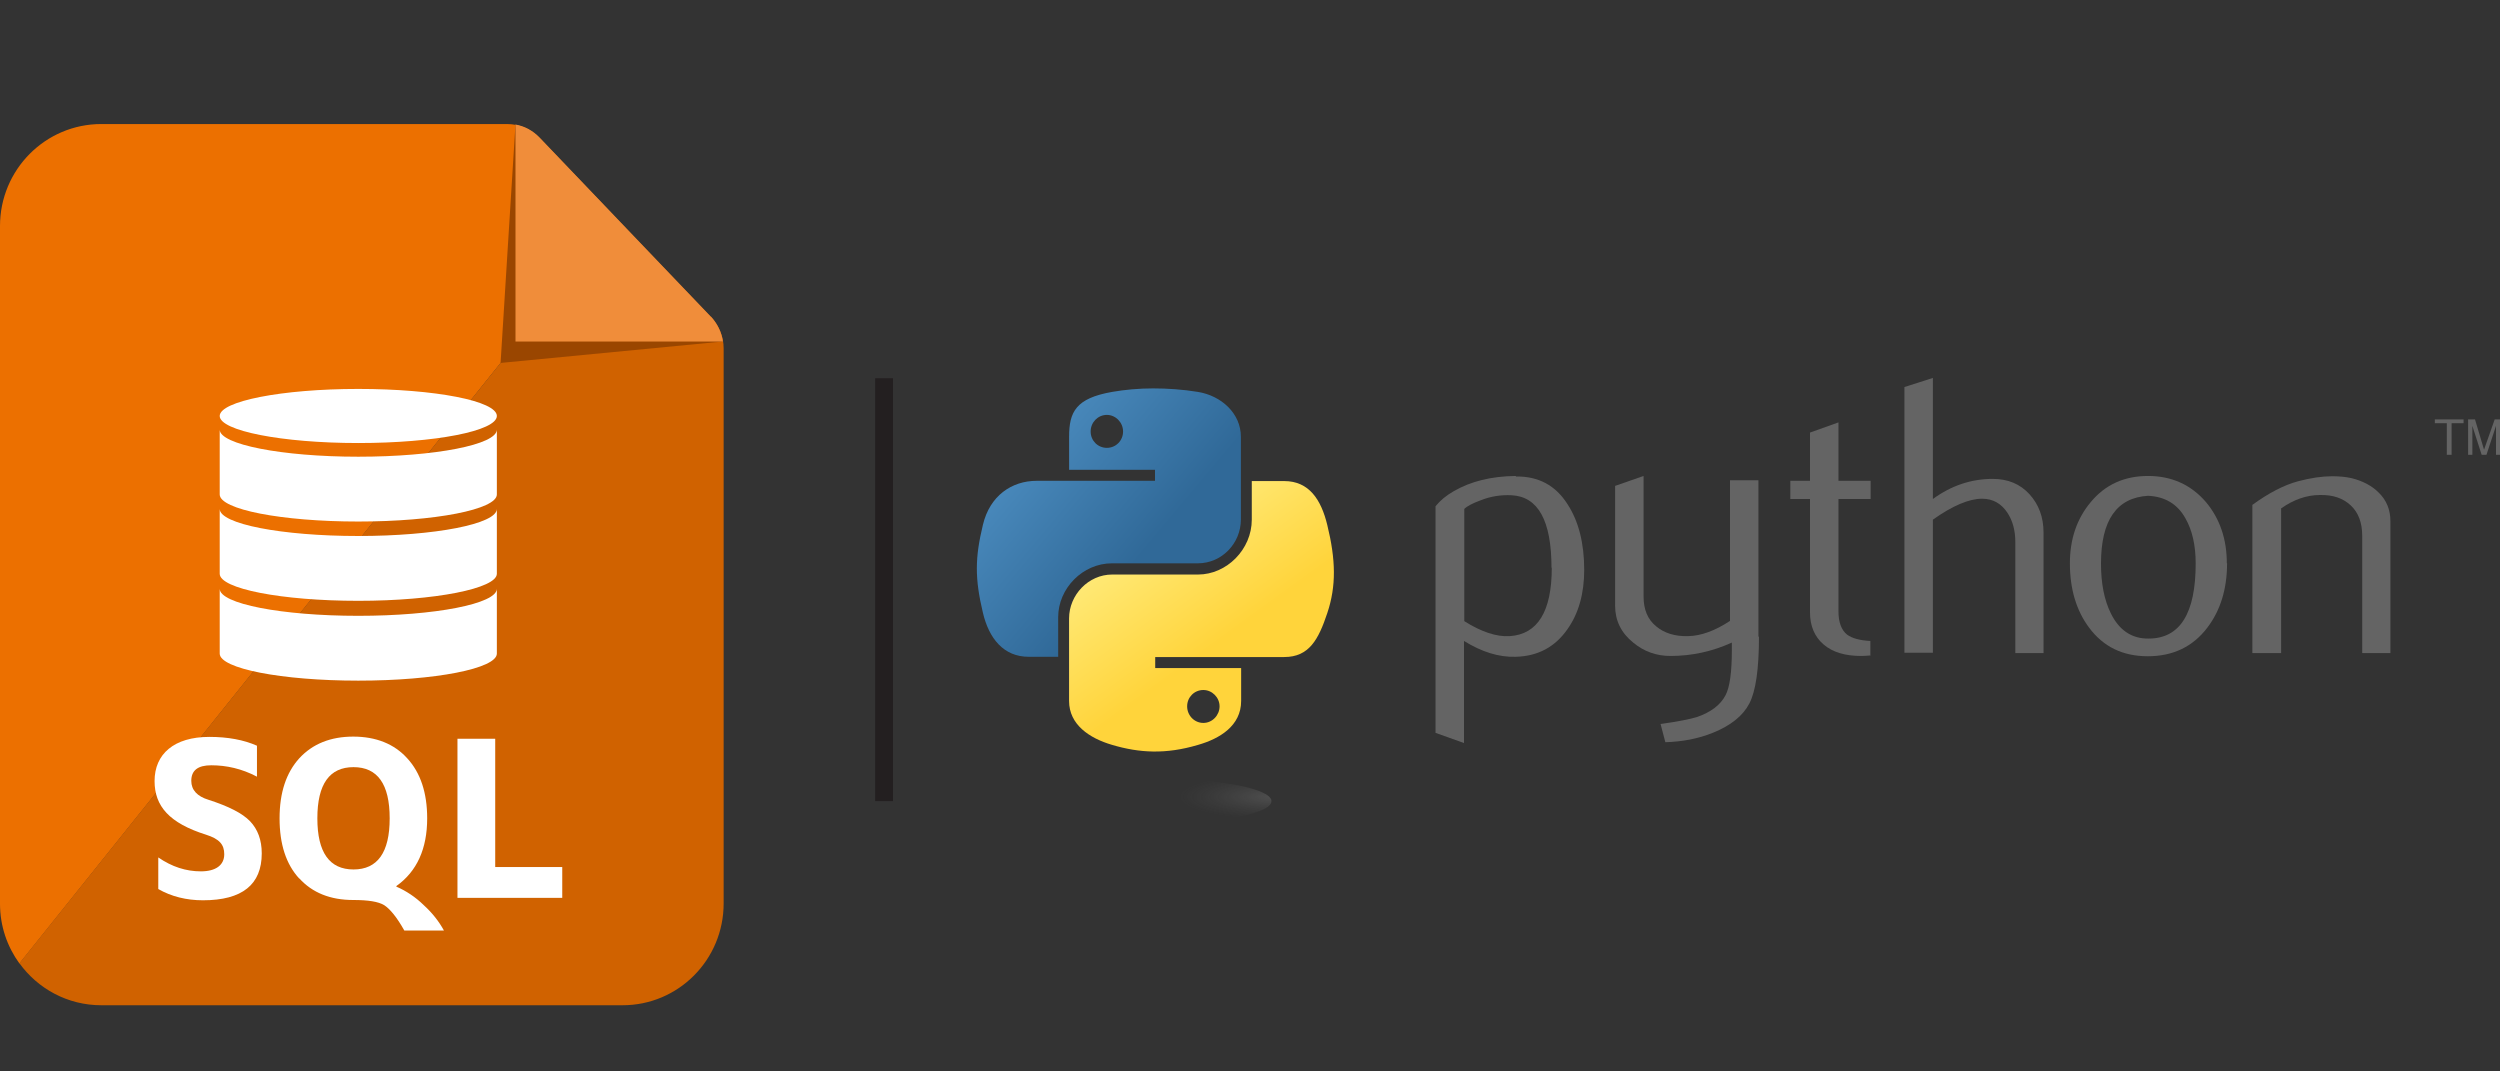 <svg width="70" height="30" viewBox="0 0 70 30" fill="none" xmlns="http://www.w3.org/2000/svg">
<rect x="0" y="0" width="70" height="30" fill="#333333" stroke="none"/>
<g clip-path="url(#clip0_44112_40515)">
<path d="M43.442 15.9C43.442 14.58 43.07 13.905 42.325 13.867C42.027 13.852 41.737 13.897 41.454 14.01C41.23 14.092 41.074 14.175 41 14.25V17.392C41.476 17.692 41.901 17.835 42.273 17.812C43.055 17.76 43.45 17.122 43.45 15.892L43.442 15.9ZM44.358 15.952C44.358 16.62 44.202 17.175 43.889 17.617C43.539 18.12 43.055 18.375 42.437 18.39C41.968 18.405 41.491 18.255 40.992 17.947V20.805L40.195 20.52V14.175C40.329 14.01 40.493 13.875 40.702 13.755C41.178 13.477 41.759 13.335 42.437 13.327L42.452 13.342C43.077 13.335 43.554 13.59 43.889 14.115C44.202 14.595 44.358 15.21 44.358 15.96V15.952Z" fill="#646464"/>
<path d="M49.251 17.827C49.251 18.727 49.162 19.35 48.983 19.695C48.805 20.04 48.462 20.317 47.956 20.52C47.546 20.685 47.107 20.767 46.63 20.782L46.496 20.272C46.98 20.205 47.315 20.137 47.516 20.077C47.904 19.942 48.172 19.74 48.313 19.47C48.432 19.252 48.492 18.825 48.492 18.202V17.992C47.948 18.24 47.375 18.367 46.772 18.367C46.377 18.367 46.027 18.24 45.729 17.992C45.394 17.722 45.223 17.377 45.223 16.957V13.605L46.02 13.327V16.702C46.02 17.062 46.131 17.34 46.37 17.535C46.6 17.73 46.898 17.82 47.263 17.812C47.628 17.805 48.023 17.662 48.44 17.385V13.447H49.236V17.827H49.251Z" fill="#646464"/>
<path d="M52.378 18.352C52.281 18.36 52.192 18.367 52.117 18.367C51.663 18.367 51.313 18.262 51.06 18.045C50.807 17.827 50.68 17.527 50.68 17.145V13.972H50.129V13.462H50.68V12.112L51.477 11.827V13.462H52.378V13.972H51.477V17.122C51.477 17.422 51.559 17.64 51.715 17.767C51.857 17.872 52.072 17.932 52.37 17.947V18.367L52.378 18.352Z" fill="#646464"/>
<path d="M57.226 18.285H56.429V15.172C56.429 14.857 56.355 14.579 56.206 14.354C56.035 14.1 55.804 13.964 55.499 13.964C55.134 13.964 54.672 14.159 54.121 14.55V18.277H53.324V10.837L54.121 10.582V13.972C54.635 13.597 55.193 13.409 55.797 13.409C56.221 13.409 56.564 13.552 56.824 13.837C57.085 14.122 57.219 14.482 57.219 14.909V18.277L57.226 18.285Z" fill="#646464"/>
<path d="M61.479 15.772C61.479 15.27 61.383 14.85 61.196 14.52C60.973 14.115 60.623 13.905 60.146 13.882C59.268 13.935 58.828 14.565 58.828 15.78C58.828 16.335 58.918 16.8 59.104 17.175C59.335 17.647 59.692 17.887 60.161 17.88C61.04 17.88 61.479 17.175 61.479 15.78V15.772ZM62.358 15.772C62.358 16.492 62.172 17.092 61.807 17.572C61.405 18.105 60.846 18.375 60.139 18.375C59.431 18.375 58.888 18.105 58.493 17.572C58.136 17.092 57.957 16.492 57.957 15.772C57.957 15.097 58.151 14.527 58.538 14.062C58.947 13.567 59.484 13.327 60.146 13.327C60.809 13.327 61.353 13.575 61.77 14.062C62.157 14.527 62.351 15.097 62.351 15.772H62.358Z" fill="#646464"/>
<path d="M66.939 18.285H66.142V15C66.142 14.64 66.038 14.355 65.822 14.152C65.606 13.95 65.323 13.852 64.958 13.86C64.578 13.86 64.213 13.995 63.871 14.235V18.285H63.066V14.137C63.528 13.8 63.953 13.582 64.34 13.477C64.705 13.38 65.025 13.335 65.3 13.335C65.487 13.335 65.673 13.35 65.837 13.387C66.149 13.463 66.41 13.598 66.604 13.793C66.827 14.01 66.931 14.28 66.931 14.588V18.285H66.939Z" fill="#646464"/>
<path d="M32.295 10.875C31.886 10.875 31.491 10.912 31.141 10.973C30.121 11.152 29.935 11.535 29.935 12.232V13.155H32.34V13.463H29.026C28.326 13.463 27.715 13.883 27.522 14.693C27.299 15.615 27.291 16.192 27.522 17.16C27.693 17.88 28.103 18.39 28.803 18.39H29.629V17.28C29.629 16.477 30.314 15.773 31.134 15.773H33.539C34.209 15.773 34.745 15.217 34.745 14.543V12.232C34.745 11.572 34.194 11.078 33.539 10.973C33.122 10.905 32.697 10.875 32.28 10.875H32.295ZM30.992 11.617C31.238 11.617 31.446 11.828 31.446 12.082C31.446 12.338 31.245 12.54 30.992 12.54C30.739 12.54 30.538 12.338 30.538 12.082C30.538 11.828 30.739 11.617 30.992 11.617Z" fill="url(#paint0_linear_44112_40515)"/>
<path d="M35.05 13.47V14.55C35.05 15.382 34.349 16.087 33.545 16.087H31.14C30.477 16.087 29.934 16.657 29.934 17.317V19.627C29.934 20.287 30.5 20.67 31.14 20.857C31.9 21.082 32.637 21.127 33.545 20.857C34.148 20.685 34.752 20.325 34.752 19.627V18.705H32.346V18.397H35.958C36.658 18.397 36.919 17.902 37.164 17.167C37.418 16.41 37.403 15.675 37.164 14.7C36.993 13.995 36.658 13.47 35.958 13.47H35.057H35.05ZM33.694 19.32C33.94 19.32 34.148 19.53 34.148 19.777C34.148 20.025 33.947 20.242 33.694 20.242C33.441 20.242 33.24 20.032 33.24 19.777C33.24 19.522 33.441 19.32 33.694 19.32Z" fill="url(#paint1_linear_44112_40515)"/>
<path d="M68.503 12.734H68.645V11.849H68.98V11.744H68.176V11.849H68.511V12.734M69.107 12.734H69.226V11.924L69.486 12.734H69.621L69.888 11.924V12.734H70.023V11.744H69.851L69.553 12.592L69.3 11.744H69.107V12.734Z" fill="#646464"/>
<path opacity="0.44" d="M35.601 22.432C35.601 22.777 34.157 23.062 32.377 23.062C30.597 23.062 29.152 22.777 29.152 22.432C29.152 22.087 30.597 21.802 32.377 21.802C34.157 21.802 35.601 22.087 35.601 22.432Z" fill="url(#paint2_radial_44112_40515)"/>
<path d="M24.754 10.59V22.432" stroke="#231F20" stroke-width="0.5" stroke-miterlimit="10"/>
<path d="M15.11 3.863C14.871 3.615 14.544 3.473 14.194 3.473H2.837C1.273 3.473 0 4.748 0 6.33V25.305C0 25.928 0.201 26.505 0.544 26.978L17.262 6.113L15.11 3.863Z" fill="#EC7000"/>
<path d="M17.261 6.112L0.543 26.97C1.057 27.682 1.891 28.147 2.837 28.147H17.432C18.996 28.147 20.262 26.872 20.262 25.297V9.757C20.262 9.427 20.136 9.112 19.905 8.872L17.261 6.112Z" fill="#D06200"/>
<path d="M19.459 8.767L15.326 4.485C15.162 4.312 14.678 3.562 14.433 3.487L14.016 10.162L20.241 9.562C20.182 9.315 19.616 8.925 19.459 8.76V8.767Z" fill="#9A4600"/>
<path d="M19.907 8.872L15.111 3.855C14.925 3.66 14.694 3.532 14.434 3.487V9.562H20.242C20.205 9.307 20.086 9.06 19.907 8.865V8.872Z" fill="#F08D3A"/>
<path d="M7.188 21.743C6.771 21.525 6.346 21.428 5.914 21.428C5.542 21.428 5.356 21.57 5.356 21.863C5.356 22.118 5.52 22.298 5.84 22.395C6.398 22.575 6.786 22.77 7.002 22.995C7.217 23.22 7.329 23.52 7.329 23.895C7.329 24.765 6.786 25.208 5.683 25.208C5.222 25.208 4.797 25.103 4.432 24.893V24.008C4.812 24.27 5.207 24.398 5.624 24.398C6.041 24.398 6.279 24.225 6.279 23.918C6.279 23.648 6.145 23.49 5.765 23.37C4.745 23.048 4.328 22.575 4.328 21.87C4.328 21.113 4.872 20.633 5.862 20.633C6.376 20.633 6.823 20.715 7.195 20.88V21.75L7.188 21.743Z" fill="white"/>
<path d="M8.379 24.6C8.007 24.195 7.828 23.633 7.828 22.913C7.828 22.192 8.014 21.637 8.379 21.233C8.752 20.828 9.258 20.625 9.891 20.625C10.524 20.625 11.038 20.828 11.403 21.233C11.775 21.637 11.961 22.2 11.961 22.913C11.961 23.76 11.678 24.398 11.097 24.81V24.825C11.373 24.945 11.633 25.117 11.864 25.343C12.11 25.567 12.296 25.808 12.43 26.055H11.321C11.112 25.68 10.918 25.448 10.755 25.343C10.591 25.245 10.308 25.2 9.891 25.2C9.25 25.2 8.744 24.997 8.379 24.593V24.6ZM8.886 22.913C8.886 23.872 9.228 24.345 9.898 24.345C10.569 24.345 10.911 23.872 10.911 22.913C10.911 21.953 10.569 21.48 9.898 21.48C9.228 21.48 8.886 21.953 8.886 22.913Z" fill="white"/>
<path d="M12.809 25.14V20.685H13.866V24.277H15.743V25.14H12.809Z" fill="white"/>
<path d="M10.032 17.243C7.887 17.243 6.152 16.905 6.152 16.485V18.3C6.152 18.72 7.887 19.058 10.032 19.058C12.177 19.058 13.912 18.72 13.912 18.3V16.485C13.912 16.905 12.177 17.243 10.032 17.243Z" fill="white"/>
<path d="M10.032 15.008C7.887 15.008 6.152 14.67 6.152 14.25V16.065C6.152 16.485 7.887 16.823 10.032 16.823C12.177 16.823 13.912 16.477 13.912 16.065V14.25C13.912 14.67 12.177 15.008 10.032 15.008Z" fill="white"/>
<path d="M10.032 12.788C7.887 12.788 6.152 12.443 6.152 12.03V13.845C6.152 14.265 7.887 14.603 10.032 14.603C12.177 14.603 13.912 14.265 13.912 13.845V12.03C13.912 12.45 12.177 12.788 10.032 12.788Z" fill="white"/>
<path d="M13.912 11.647C13.912 12.067 12.177 12.405 10.032 12.405C7.887 12.405 6.152 12.06 6.152 11.647C6.152 11.235 7.887 10.89 10.032 10.89C12.177 10.89 13.912 11.227 13.912 11.647Z" fill="white"/>
</g>
<defs>
<linearGradient id="paint0_linear_44112_40515" x1="27.453" y1="9.547" x2="33.052" y2="14.249" gradientUnits="userSpaceOnUse">
<stop stop-color="#5A9FD4"/>
<stop offset="1" stop-color="#306998"/>
</linearGradient>
<linearGradient id="paint1_linear_44112_40515" x1="35.054" y1="17.31" x2="33.033" y2="14.519" gradientUnits="userSpaceOnUse">
<stop stop-color="#FFD43B"/>
<stop offset="1" stop-color="#FFE873"/>
</linearGradient>
<radialGradient id="paint2_radial_44112_40515" cx="0" cy="0" r="1" gradientUnits="userSpaceOnUse" gradientTransform="translate(35.742 22.311) rotate(-90) scale(0.63 2.737)">
<stop stop-color="#B8B8B8" stop-opacity="0.5"/>
<stop offset="1" stop-color="#7F7F7F" stop-opacity="0"/>
</radialGradient>
<clipPath id="clip0_44112_40515">
<rect width="70" height="30" fill="white"/>
</clipPath>
</defs>
</svg>
